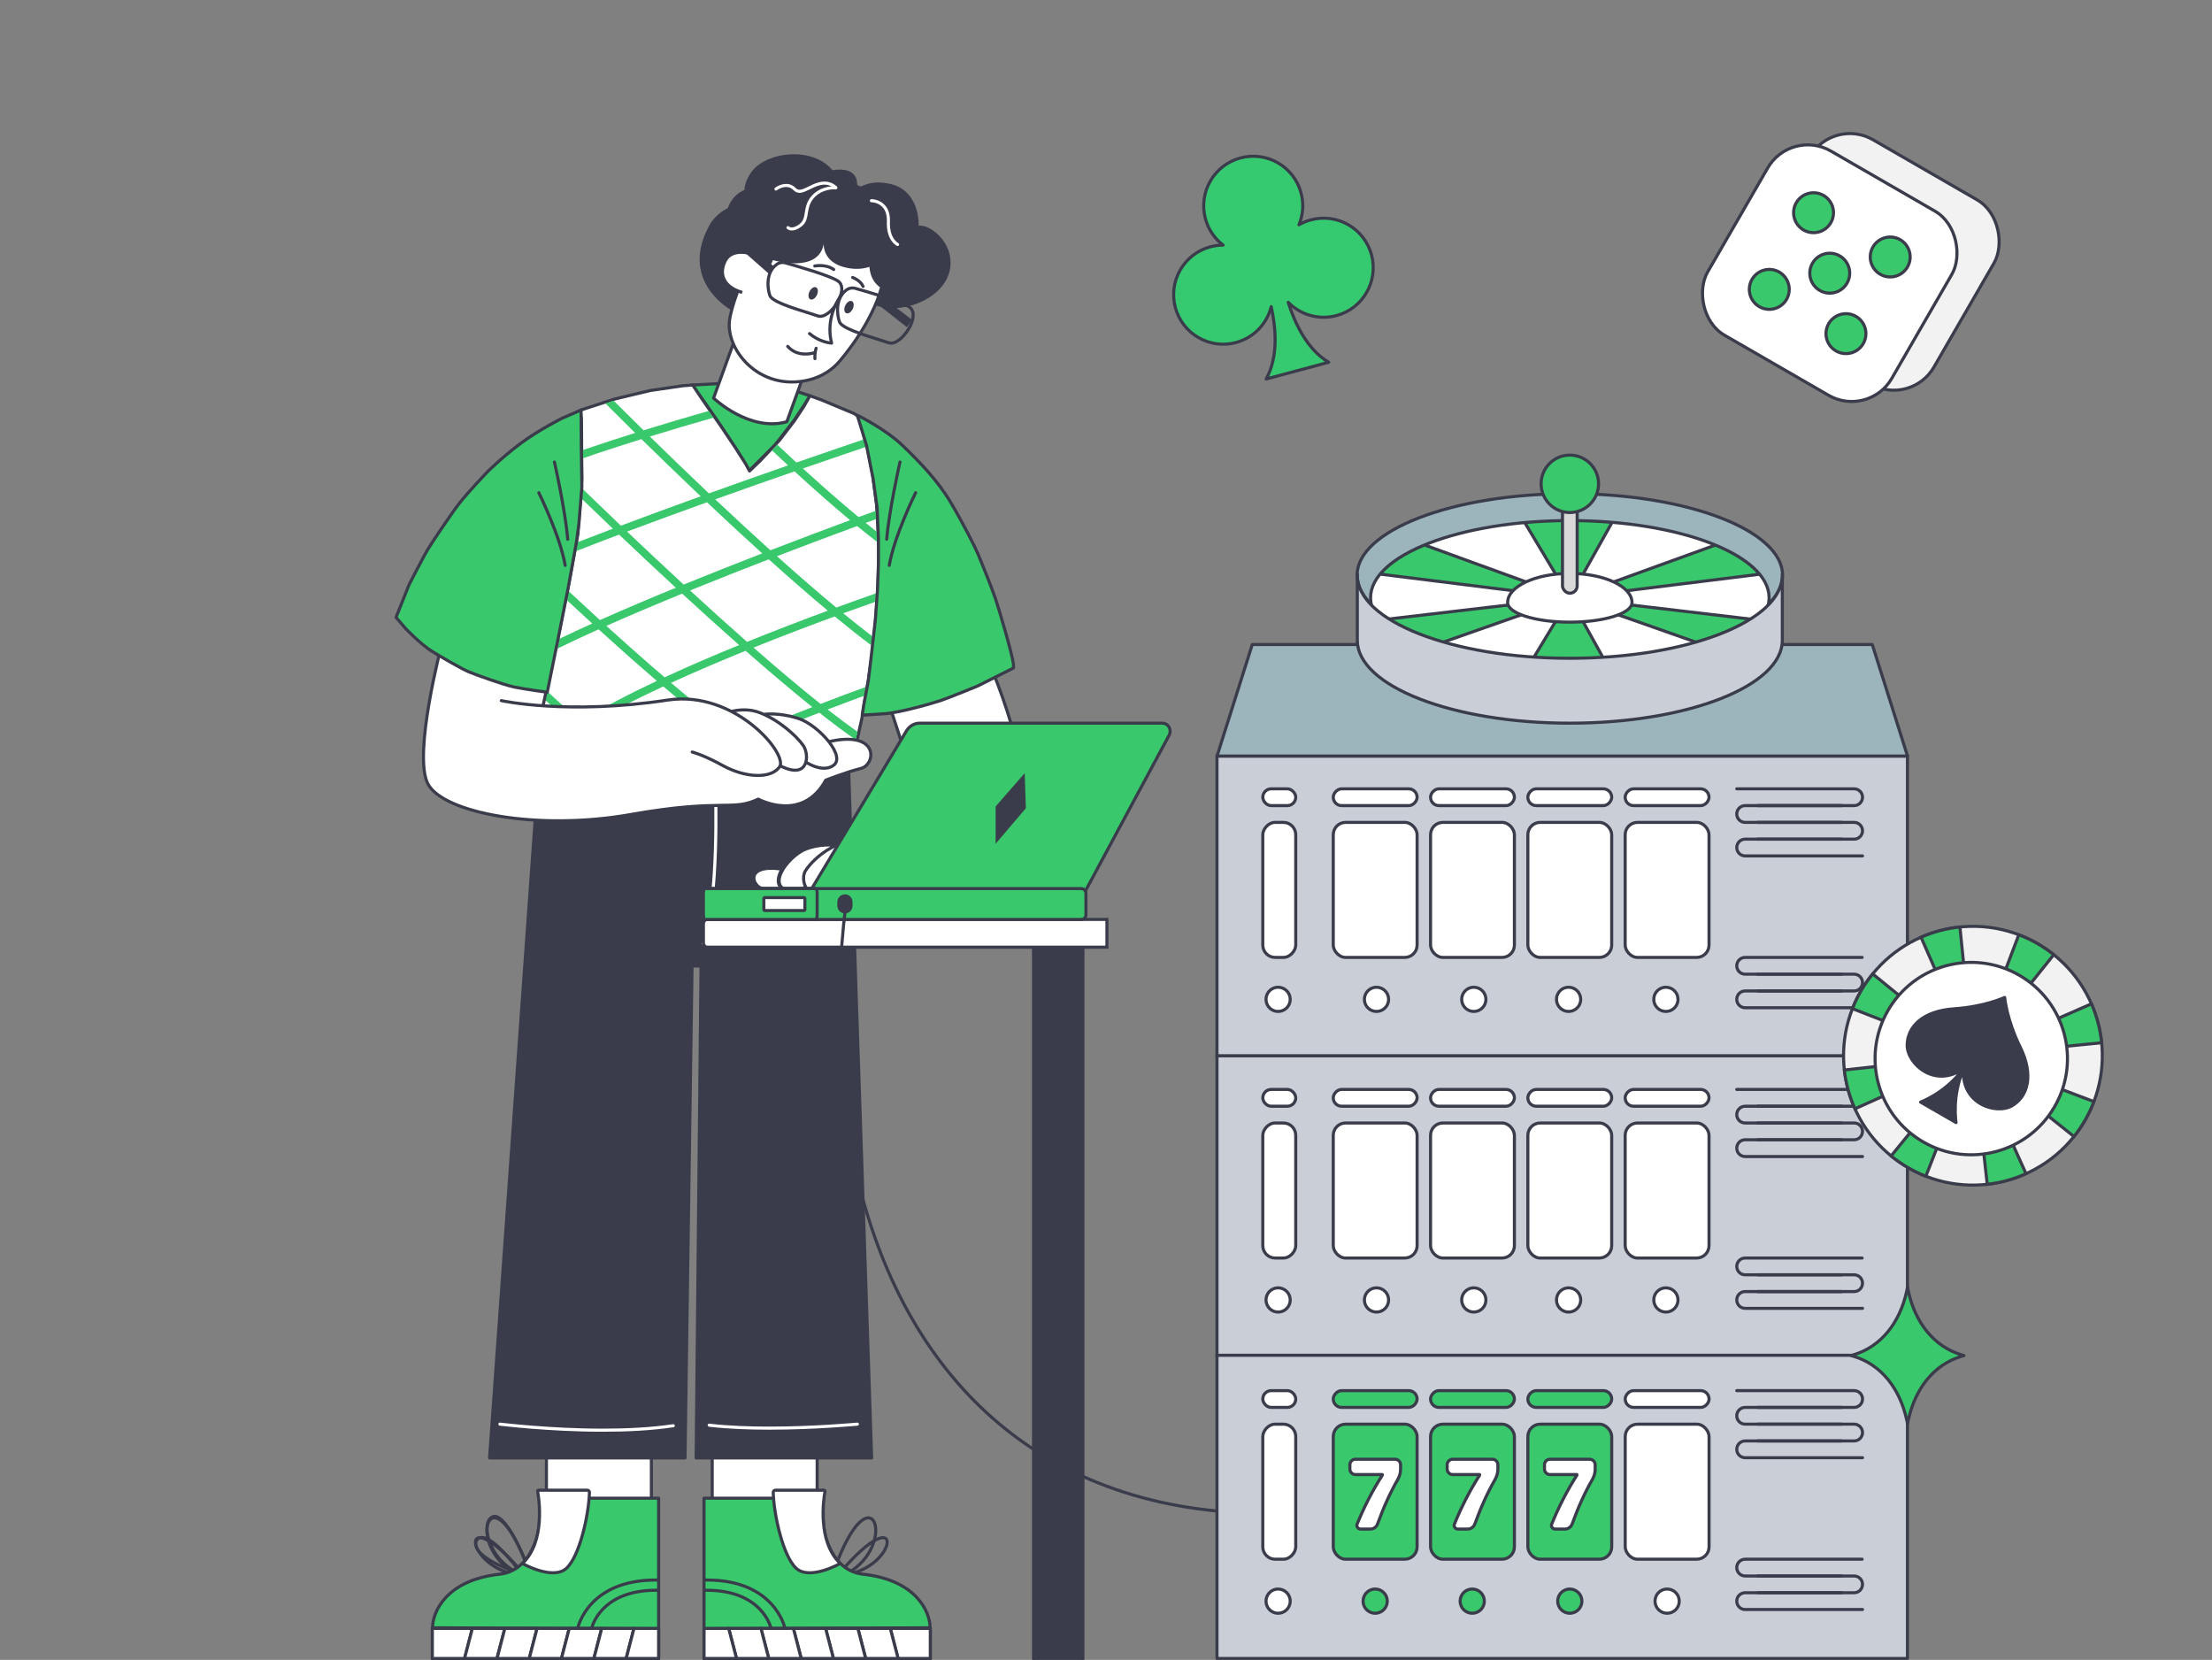 <?xml version="1.0" encoding="UTF-8"?> <svg xmlns="http://www.w3.org/2000/svg" width="717" height="538" viewBox="0 0 717 538" fill="none"><rect x="0" y="0" width="717" height="538" fill="#808080" stroke="none"/><g clip-path="url(#clip0_3448_1467)"><path d="M264.872 336.04H230.856V510.683H264.872V336.04Z" fill="white" stroke="#3A3C4B"></path><path d="M211.137 336.04H177.121V510.683H211.137V336.04Z" fill="white" stroke="#3A3C4B"></path><path d="M171.618 512.076C171.175 512.076 170.098 511.569 166.867 509.858C166.804 509.858 166.74 509.794 166.74 509.794C162.369 508.4 156.035 505.421 154.262 502.256C153.628 501.115 153.565 499.974 154.198 499.023C154.641 498.267 155.338 497.887 156.162 497.824C156.605 497.824 157.112 497.887 157.682 498.136C157.365 496.81 157.302 495.605 157.429 494.464C157.619 492.626 158.506 491.421 159.836 491.046C164.46 489.842 170.604 505.362 171.301 507.069C171.364 507.322 171.301 507.576 171.048 507.703C170.794 507.766 170.541 507.703 170.414 507.449C167.944 501.052 162.939 491.236 160.089 491.992C158.822 492.309 158.442 493.767 158.379 494.591C158.252 495.732 158.379 497.19 158.885 498.706C163.003 501.178 168.007 507.893 168.894 509.097C169.211 509.287 169.464 509.414 169.718 509.604C170.097 509.668 170.478 509.731 170.667 509.731C170.921 509.731 171.175 509.921 171.175 510.175C171.175 510.302 171.111 510.365 171.048 510.492C172.378 511.379 172.251 511.569 172.124 511.823C171.934 511.95 171.871 512.076 171.618 512.076ZM167.12 508.844C167.31 508.907 167.437 508.97 167.627 509.034C165.79 506.625 162.306 502.383 159.392 500.164C160.659 503.397 163.256 506.752 167.12 508.844ZM156.225 498.706H156.162C155.655 498.706 155.275 498.96 154.958 499.467C154.515 500.164 154.578 500.925 155.021 501.749C156.225 503.841 159.899 505.991 163.383 507.512C160.659 505.172 158.822 502.193 157.872 499.34C157.302 498.96 156.732 498.706 156.225 498.706Z" fill="#3A3C4B"></path><path d="M213.435 527.211H140.019V537.032H213.435V527.211Z" fill="white"></path><path d="M174.53 250.969L158.693 472.549H222.039L224.319 313.11H227.233L225.649 472.549H282.533L275.122 250.652L174.53 250.969Z" fill="#3A3C4B" stroke="#3A3C4B" stroke-linejoin="round"></path><path d="M271.36 273.669C273.849 272.695 276.454 272.86 278.338 273.224L279.678 273.483L278.489 274.151C273.764 276.803 270.294 280.588 268.668 283.87L268.667 283.872L268.22 283.648L268.667 283.872C267.777 285.648 267.668 286.938 268.015 287.67L268.224 288.111L267.789 288.331C265.221 289.625 262.958 289.817 261.537 288.351V288.35C261.384 288.195 261.247 288.028 261.125 287.852L261.109 287.83L261.096 287.805L260.704 287.082L260.691 287.059L260.681 287.035C260.35 286.24 260.226 285.346 260.268 284.51C260.31 283.678 260.519 282.864 260.891 282.24C262.579 279.389 266.833 275.463 271.358 273.67L271.36 273.669Z" fill="white" stroke="#3A3C4B"></path><path d="M269.188 273.856L271.08 273.902L269.412 274.797C265.702 276.785 262.458 279.995 261.037 282.306C260.701 282.857 260.497 283.638 260.473 284.498C260.449 285.354 260.606 286.251 260.953 287.018L261.143 287.44L260.739 287.663C258.731 288.767 256.127 289.473 253.9 288.021C253.457 287.733 253.104 287.371 252.868 286.92C252.632 286.468 252.53 285.956 252.545 285.385C252.574 284.176 253.12 282.848 253.918 281.585C254.164 281.195 254.18 281.172 254.269 281.052L254.27 281.051C254.298 281.013 254.333 280.965 254.391 280.884L254.741 280.414C256.546 278.075 259.183 275.926 261.405 275.117L261.408 275.116C264.681 273.951 267.596 273.817 269.188 273.856Z" fill="white" stroke="#3A3C4B"></path><path d="M296.377 293.094L293.075 266.199C292.808 266.18 292.543 266.164 292.279 266.153L295.577 293.015C296.001 293.058 296.437 293.105 296.884 293.155C296.771 293.142 296.669 293.129 296.577 293.118L296.482 293.107L296.377 293.094Z" fill="white"></path><path d="M296.368 293.093L296.474 293.107L296.568 293.118C296.66 293.129 296.762 293.141 296.875 293.154L293.607 266.246C293.426 266.228 293.246 266.213 293.066 266.199L296.368 293.093Z" fill="white"></path><path d="M294.38 266.328C294.141 266.305 293.92 266.282 293.722 266.262L293.604 266.251L296.872 293.159C297.101 293.186 297.374 293.217 297.686 293.252L294.38 266.328Z" fill="white"></path><path d="M300.243 265.18C304.895 265.262 307.828 264.872 311.734 264.042C311.942 263.998 312.168 264.134 312.238 264.346C312.309 264.557 312.198 264.765 311.99 264.81C307.918 265.675 304.649 266.072 300.994 266.254L300.926 266.259C300.88 266.262 300.813 266.266 300.726 266.27C298.63 266.393 296.646 266.48 294.387 266.324L297.693 293.247C297.795 293.258 297.897 293.27 297.999 293.28L298.13 293.295C307.147 294.261 316.859 293.981 324.938 290.863C329.557 289.081 332.541 286.352 332.632 282.281C332.798 274.816 337.046 261.917 333.535 252.465C330.854 245.243 328.782 237.782 326.442 230.42C324.608 224.787 322.569 219.322 320.092 213.53L320.198 213.449L285.753 220.699L300.243 265.18Z" fill="white" stroke="#3A3C4B"></path><path d="M280.386 273.512C280.386 273.512 280.273 273.547 279.419 273.99C274.352 276.62 270.615 280.589 268.915 284.047C268.066 285.75 267.846 287.252 268.374 287.853C270.792 290.706 276.978 290.556 282.202 287.502C286.694 284.867 289.322 284.065 289.905 283.887L289.908 283.886L289.95 283.873C289.973 283.866 289.991 283.86 290.004 283.856L290.01 283.854L290.018 283.851C290.021 283.85 290.024 283.849 290.026 283.848C290.222 283.797 290.435 283.897 290.511 284.098C290.586 284.298 290.51 284.499 290.314 284.548C290.314 284.548 287.625 285.249 282.68 288.103C280.046 289.655 276.833 290.606 273.958 290.606C271.602 290.606 269.436 289.924 268.025 288.515C266.513 289.285 265.264 289.604 264.252 289.604C262.891 289.604 261.966 289.054 261.343 288.503C261.176 288.332 261.024 288.144 260.888 287.944C259.633 288.639 258.206 289.154 256.775 289.154C255.766 289.154 254.726 288.904 253.788 288.254C252.744 287.552 252.218 286.551 252.266 285.299C252.291 284.183 252.745 282.941 253.47 281.71C247.119 280.751 244.605 282.353 244.378 284.298C244.216 285.85 245.49 287.602 247.153 288.002C250.585 288.839 254.878 290.375 256.227 290.858L256.23 290.859L256.231 290.859C256.494 290.953 256.644 291.007 256.652 291.007L256.81 291.056L256.872 291.157C263.964 301.671 273.925 296.113 274.348 295.863L274.487 295.763L274.651 295.863C277.956 297.315 280.131 297.365 284.021 297.415C284.222 297.42 284.426 297.424 284.636 297.429C284.875 297.434 285.121 297.439 285.374 297.444L285.383 297.444C287.894 297.495 291.098 297.559 295.571 298.016L292.273 271.153C287.887 270.966 283.851 271.887 280.386 273.512Z" fill="white" stroke="#3A3C4B"></path><path d="M162.04 461.592C162.229 461.592 178.002 463.552 195.359 463.552C203.087 463.552 211.131 463.176 218.226 462.099" stroke="white" stroke-linecap="round"></path><path d="M277.902 461.592C277.74 461.592 264.26 462.89 249.427 462.89C242.822 462.89 235.948 462.641 229.884 461.928" stroke="white" stroke-linecap="round"></path><path d="M171.383 509.066C159.243 475.091 150.205 500.633 167.169 510.053" stroke="#3A3C4B"></path><path d="M169.826 510.228C147.872 484.26 150.145 508.849 168.998 510.578" stroke="#3A3C4B"></path><path d="M213.494 527.909L140.14 527.597V537.666H213.494V485.594H174.853V491.807C174.853 495.035 174.283 498.267 172.953 501.178C171.243 505.172 167.948 509.604 161.867 510.238C144.701 512.14 140.204 522.399 140.204 527.597L213.494 527.909Z" fill="#39C86C" stroke="#3A3C4B" stroke-linejoin="round"></path><path d="M150.592 537.54H140.14V527.783H153.126L150.592 537.54Z" fill="white" stroke="#3A3C4B" stroke-linejoin="round"></path><path d="M161.091 537.54H150.576L153.109 527.783H163.624L161.091 537.54Z" fill="white" stroke="#3A3C4B" stroke-linejoin="round"></path><path d="M171.565 537.54H161.113L163.646 527.783H174.099L171.565 537.54Z" fill="white" stroke="#3A3C4B" stroke-linejoin="round"></path><path d="M181.999 537.54H171.547L174.081 527.783H184.533L181.999 537.54Z" fill="white" stroke="#3A3C4B" stroke-linejoin="round"></path><path d="M192.507 537.54H181.992L184.526 527.783H195.041L192.507 537.54Z" fill="white" stroke="#3A3C4B" stroke-linejoin="round"></path><path d="M202.962 537.54H192.51L195.043 527.783H205.496L202.962 537.54Z" fill="white" stroke="#3A3C4B" stroke-linejoin="round"></path><path d="M213.487 537.54H202.973L205.506 527.783H213.487V537.54Z" fill="white" stroke="#3A3C4B" stroke-linejoin="round"></path><path d="M191.821 527.655C191.821 527.528 194.608 515.431 212.662 515.431C212.915 515.431 213.169 515.431 213.421 515.431" stroke="#3A3C4B"></path><path d="M187.297 527.654C187.297 527.493 190.669 512.121 212.508 512.121C212.814 512.121 213.121 512.121 213.427 512.121" stroke="#3A3C4B"></path><path d="M169.331 506.751C169.331 506.751 179.15 512.325 183.584 508.336C187.891 504.411 190.868 490.919 191.058 483.697C191.058 483.317 190.742 483 190.361 483H174.589C174.399 483 174.209 483.19 174.272 483.38C174.715 485.721 176.869 499.657 169.331 506.751Z" fill="white" stroke="#3A3C4B" stroke-linejoin="round"></path><path d="M270.315 509.066C282.455 475.091 291.494 500.633 274.529 510.053" stroke="#3A3C4B"></path><path d="M271.863 510.228C293.817 484.26 291.544 508.849 272.691 510.578" stroke="#3A3C4B"></path><path d="M228.195 527.909L301.549 527.597V537.666H228.195V485.594H266.836V491.807C266.836 495.035 267.406 498.267 268.736 501.178C270.446 505.172 273.741 509.604 279.822 510.238C296.988 512.14 301.485 522.399 301.485 527.597L228.195 527.909Z" fill="#39C86C" stroke="#3A3C4B" stroke-linejoin="round"></path><path d="M291.097 537.54H301.549V527.783H288.563L291.097 537.54Z" fill="white" stroke="#3A3C4B" stroke-linejoin="round"></path><path d="M280.599 537.54H291.114L288.581 527.783H278.065L280.599 537.54Z" fill="white" stroke="#3A3C4B" stroke-linejoin="round"></path><path d="M270.144 537.54H280.596L278.063 527.783H267.61L270.144 537.54Z" fill="white" stroke="#3A3C4B" stroke-linejoin="round"></path><path d="M259.69 537.54H270.142L267.608 527.783H257.156L259.69 537.54Z" fill="white" stroke="#3A3C4B" stroke-linejoin="round"></path><path d="M249.182 537.54H259.698L257.164 527.783H246.648L249.182 537.54Z" fill="white" stroke="#3A3C4B" stroke-linejoin="round"></path><path d="M238.737 537.54H249.188L246.655 527.783H236.203L238.737 537.54Z" fill="white" stroke="#3A3C4B" stroke-linejoin="round"></path><path d="M228.212 537.54H238.727L236.193 527.783H228.212V537.54Z" fill="white" stroke="#3A3C4B" stroke-linejoin="round"></path><path d="M249.868 527.655C249.868 527.528 247.081 515.431 229.028 515.431C228.775 515.431 228.521 515.431 228.268 515.431" stroke="#3A3C4B"></path><path d="M254.392 527.654C254.392 527.493 251.02 512.121 229.182 512.121C228.876 512.121 228.568 512.121 228.263 512.121" stroke="#3A3C4B"></path><path d="M272.358 506.751C272.358 506.751 262.54 512.325 258.106 508.336C253.798 504.411 250.821 490.919 250.631 483.697C250.631 483.317 250.948 483 251.328 483H267.101C267.291 483 267.481 483.19 267.417 483.38C266.974 485.721 264.821 499.657 272.358 506.751Z" fill="white" stroke="#3A3C4B" stroke-linejoin="round"></path><path d="M307.862 82.662C306.595 76.581 300.451 72.527 297.79 73.224C297.79 73.224 298.424 61.442 287.972 59.478C279.357 57.831 278.154 63.026 277.773 58.971C277.267 53.65 269.855 55.171 269.855 55.171C263.078 47.062 247.432 49.279 243.124 56.374C241.793 58.528 241.35 60.239 241.287 61.569C239.766 62.202 237.232 63.722 235.902 67.459C233.179 68.79 230.962 70.943 229.631 73.604C220.193 91.594 237.17 100.589 237.17 100.589C237.17 100.589 270.109 72.971 271.439 75.251C272.769 77.531 271.883 85.196 278.914 95.268C285.945 105.466 310.966 97.675 307.862 82.662Z" fill="#3A3C4B"></path><path d="M224.383 124.797L232.921 124.341L243.155 124.787L258.545 126.97L262.579 128.288L261.208 130.489L257.344 136.316L251.326 144.107L242.775 152.659L240.938 149.239L237.074 143.221L232.322 136.063L228.078 129.982L224.721 125.357L224.383 124.797Z" fill="#39C86C" stroke="#3A3C4B" stroke-linejoin="round"></path><path d="M174.354 235.006L180.689 207.578L184.87 186.611L187.34 172.929L188.607 155.319L188.48 136.062L188.101 132.958L199.186 129.348L210.841 126.56L221.293 125.04L224.524 124.786L227.881 129.791L233.836 138.342L238.46 145.247L241.753 150.441L242.957 152.658L246.568 149.174L252.649 142.713L257.463 136.442L260.567 131.754L262.531 128.27L266.205 129.601L276.846 134.034L278.114 134.858L279.127 137.962L281.344 146.007L282.865 153.735L284.131 163.554C284.131 163.554 285.019 176.666 284.828 180.784C284.702 184.901 284.574 190.665 284.574 190.665C284.574 190.665 283.244 210.429 282.547 213.152L281.344 221.197L279.38 232.789L276.91 243.874L176.192 243.558L174.354 235.006Z" fill="white" stroke="#3A3C4B" stroke-linejoin="round"></path><path fill-rule="evenodd" clip-rule="evenodd" d="M198.904 129.865C201.35 132.309 204.655 135.595 208.598 139.468C215.64 137.286 222.793 135.172 229.702 133.19L229.704 133.194L231.233 135.378C224.504 137.303 217.53 139.358 210.643 141.479C216.143 146.863 222.697 153.203 229.787 159.911C239.066 156.582 247.854 153.488 255.443 150.847C253.676 149.213 251.926 147.575 250.199 145.946L251.926 144.111C253.97 146.039 256.047 147.978 258.146 149.91C269.001 146.145 277.005 143.435 279.814 142.485L279.828 142.546L280.825 144.806C278.373 145.635 270.757 148.208 260.256 151.841C266.235 157.299 272.344 162.673 278.299 167.596C280.675 166.724 282.559 166.038 283.851 165.571L283.858 165.644C283.859 165.661 283.914 166.706 283.992 168.256C283.072 168.59 281.934 169 280.605 169.486C281.808 170.463 283.005 171.417 284.189 172.35C284.239 173.453 284.29 174.59 284.331 175.675C282.202 174.024 280.035 172.293 277.846 170.499C271.55 172.813 262.373 176.225 251.842 180.268C258.338 186.095 264.853 191.769 271.072 196.927C276.025 195.114 280.404 193.553 283.952 192.307C283.929 192.583 283.839 193.613 283.716 195.059C280.731 196.11 277.221 197.362 273.321 198.782C276.555 201.429 279.698 203.919 282.7 206.204C282.587 207.316 282.483 208.311 282.387 209.096L282.38 209.137C278.638 206.324 274.669 203.175 270.565 199.792C262.784 202.651 253.696 206.095 244.251 209.892C251.811 216.518 259.208 222.774 265.975 228.152C271.196 226.144 276.15 224.291 280.651 222.64L280.649 222.658L280.094 225.525C276.402 226.884 272.429 228.371 268.273 229.962C271.703 232.642 274.95 235.071 277.948 237.177L277.947 237.185L277.427 239.83C273.817 237.329 269.829 234.344 265.584 230.996C258 233.925 249.895 237.171 241.835 240.593C242.125 240.801 242.416 241.004 242.703 241.208L233.352 241.534C234.504 241.026 235.661 240.521 236.82 240.018C230.014 234.961 222.567 228.917 215.004 222.48C205.781 226.78 197.184 231.197 190.177 235.493C193.087 237.998 195.986 240.426 198.838 242.74L195.042 242.873C192.699 240.938 190.331 238.937 187.958 236.886C187.73 237.032 187.503 237.177 187.279 237.322C187.088 237.512 186.836 237.576 186.645 237.576C186.203 237.576 185.823 237.386 185.57 237.007C185.189 236.437 185.379 235.612 185.949 235.233C185.969 235.22 185.988 235.206 186.008 235.193C182.931 232.504 179.853 229.745 176.808 226.966L177.453 224.167C181.008 227.425 184.615 230.66 188.213 233.793C195.159 229.47 203.714 225.025 212.922 220.696C206.569 215.244 200.167 209.557 194.028 203.978C189.286 206.111 184.785 208.211 180.656 210.238L181.253 207.646L181.372 207.028C184.707 205.421 188.258 203.771 191.963 202.099C189.162 199.541 186.427 197.011 183.782 194.551L184.343 191.642C187.589 194.667 190.984 197.8 194.47 200.978C202.258 197.506 210.64 193.956 219.056 190.505C212.584 184.526 206.355 178.669 200.678 173.273C195.947 175.061 191.28 176.854 186.765 178.625L187.292 175.717C191.003 174.271 194.808 172.812 198.659 171.355C195.057 167.922 191.706 164.699 188.686 161.781L188.876 158.488C192.51 162.008 196.688 166.034 201.249 170.378C209.87 167.134 218.67 163.914 227.126 160.869C219.961 154.075 213.379 147.687 207.917 142.327C201.395 144.359 194.992 146.444 188.992 148.525L188.962 145.863C194.359 144.001 200.063 142.141 205.873 140.319C201.859 136.366 198.562 133.08 196.237 130.751L198.904 129.865ZM241.684 210.933C233.63 214.205 225.378 217.711 217.512 221.318C225.164 227.813 232.666 233.874 239.467 238.876C247.528 235.428 255.661 232.153 263.306 229.185C256.534 223.761 249.178 217.515 241.684 210.933ZM221.128 192.413C212.731 195.847 204.347 199.385 196.535 202.857C202.689 208.439 209.089 214.112 215.421 219.532C223.265 215.906 231.509 212.375 239.583 209.078C233.414 203.628 227.18 197.984 221.128 192.413ZM249.194 181.287C241.159 184.385 232.438 187.814 223.668 191.376C229.741 196.96 235.984 202.604 242.145 208.037C251.486 204.262 260.512 200.821 268.327 197.935C262.114 192.75 255.635 187.083 249.194 181.287ZM229.168 162.798C220.729 165.831 211.919 169.049 203.268 172.299C208.951 177.697 215.161 183.53 221.594 189.468C230.316 185.915 239.014 182.485 247.064 179.37C240.945 173.83 234.893 168.204 229.168 162.798ZM257.542 152.779C249.998 155.397 241.18 158.491 231.829 161.84C237.565 167.245 243.613 172.847 249.708 178.349C260 174.386 269.077 170.997 275.56 168.606C269.59 163.63 263.492 158.235 257.542 152.779Z" fill="#39C86C"></path><path d="M171.237 250.967L171.301 250.587C171.301 250.524 173.264 241.022 175.862 228.797C175.925 228.606 176.052 228.544 176.242 228.544C176.432 228.606 176.495 228.734 176.495 228.923C174.215 239.756 172.378 248.433 171.997 250.334L274.996 249.954C275.25 249.067 276.137 245.583 277.277 240.388C277.34 240.198 277.467 240.136 277.657 240.136C277.846 240.198 277.91 240.326 277.91 240.515C276.58 246.597 275.566 250.334 275.566 250.334L275.503 250.587L171.237 250.967Z" fill="#3A3C4B"></path><path d="M278.091 134.667C278.091 134.667 287.086 139.101 292.661 144.485C298.235 149.869 304.126 155.951 308.244 162.982C312.361 169.95 316.035 177.234 317.049 179.642C318.062 182.048 321.483 190.473 322.686 194.085C323.89 197.695 328.071 211.758 328.513 215.305V216.508L316.922 222.336C316.922 222.336 307.673 226.137 305.013 227.024C302.352 227.91 291.964 230.951 286.77 231.331C281.576 231.712 279.485 231.774 279.485 231.774L279.991 228.417L281.449 220.689L282.209 214.418L283.729 200.926L284.426 191.297L284.743 182.429V174.638L284.299 164.502L283.032 155.317L280.879 144.421L278.281 135.87L277.964 134.984L278.091 134.667Z" fill="#39C86C" stroke="#3A3C4B" stroke-linejoin="round"></path><path d="M228.008 305.828C233.139 290.625 231.935 256.798 231.935 256.419" stroke="white" stroke-linecap="round"></path><path d="M267.894 240.577C285.174 236.254 284.047 247.799 279.043 249.065C274.038 250.332 267.641 252.866 267.641 252.866C260.039 266.802 245.787 259.01 245.787 259.01C237.235 263.064 234.447 258.694 204.359 264.014C174.27 269.336 143.548 263.507 138.67 254.006C133.793 244.441 143.168 208.905 143.168 208.905L178.704 216.379L175.98 228.921L267.894 240.577Z" fill="white" stroke="#3A3C4B" stroke-linejoin="round"></path><path d="M128.366 200.105L131.534 203.779C131.534 203.779 136.538 208.974 139.959 211.064C143.379 213.154 149.587 216.765 151.867 217.715C154.084 218.665 163.269 221.959 166.563 222.656C169.858 223.353 177.395 224.367 177.395 224.367L181.323 204.919L184.173 190.54L186.897 175.401L187.657 169.636L188.607 157.854L188.417 144.805L188.354 132.896L182.336 135.494C182.336 135.494 174.672 139.294 168.654 143.791C162.636 148.289 157.948 152.977 157.948 152.977C157.948 152.977 151.361 159.881 148.7 163.365C146.039 166.849 139.579 176.478 138.438 178.442C137.298 180.405 132.61 189.463 132.61 189.463L128.366 200.105Z" fill="#39C86C" stroke="#3A3C4B" stroke-linejoin="round"></path><path d="M248.609 231.436C249.169 231.405 249.986 231.385 251.001 231.432C252.904 231.519 255.501 231.84 258.41 232.752L258.996 232.943C262.076 233.98 266.024 237.057 268.605 240.317C269.895 241.945 270.803 243.571 271.111 244.959C271.264 245.649 271.264 246.256 271.111 246.771C270.961 247.277 270.655 247.722 270.142 248.087C267.976 249.626 265.095 249.044 262.444 247.715C261.139 247.06 259.934 246.246 258.975 245.485C258.007 244.718 257.317 244.028 257.021 243.634C256.335 242.719 253.917 240.111 251.704 237.764C250.591 236.583 249.519 235.457 248.726 234.627C248.329 234.212 248.001 233.871 247.773 233.633C247.71 233.567 247.654 233.509 247.606 233.459L248.091 231.474C248.226 231.462 248.399 231.447 248.609 231.436Z" fill="white" stroke="#3A3C4B" stroke-linejoin="round"></path><path d="M238.09 230.375C240.324 229.966 243.28 229.848 246.239 230.976C252.284 233.282 257.972 238.286 260.327 241.57C260.868 242.325 261.261 243.429 261.385 244.6C261.51 245.771 261.36 246.95 260.883 247.864C260.418 248.757 259.633 249.416 258.408 249.592C257.165 249.771 255.417 249.459 253.042 248.274L235.098 231.189C235.191 231.155 235.292 231.117 235.402 231.079C236.049 230.855 236.976 230.58 238.09 230.375Z" fill="white" stroke="#3A3C4B" stroke-linejoin="round"></path><path d="M216.455 226.897C184.022 231.839 162.485 227.087 162.485 227.087L224.373 243.747C224.373 243.747 227.857 244.571 234.635 248.308C241.476 251.982 249.775 252.615 252.687 248.561C255.602 244.508 238.245 223.604 216.455 226.897Z" fill="white"></path><path d="M162.485 227.087C162.485 227.087 184.022 231.839 216.455 226.897C238.245 223.604 255.602 244.508 252.687 248.561C249.775 252.615 241.476 251.982 234.635 248.308C227.857 244.571 224.373 243.747 224.373 243.747" stroke="#3A3C4B" stroke-linecap="round"></path><path d="M238.704 108.571L231.292 129.031C231.292 129.031 242.948 140.117 255.047 136.696L262.521 116.045L238.704 108.571Z" fill="white" stroke="#3A3C4B" stroke-linejoin="round"></path><path d="M243.699 82.914C243.699 82.914 237.743 96.28 236.54 103.311C234.83 113.003 245.979 127.066 262.195 123.138C266.312 122.125 269.796 119.908 272.267 116.931C276.638 111.736 284.745 100.714 286.71 88.995C289.434 72.779 278.918 67.331 267.706 64.988C256.43 62.771 248.449 73.349 243.699 82.914Z" fill="white" stroke="#3A3C4B"></path><path d="M245.721 82.978C245.721 82.978 237.486 79.303 234.953 84.815C232.419 90.326 236.41 93.683 240.591 94.76L245.721 82.978Z" fill="white"></path><path d="M245.721 82.978C245.721 82.978 237.486 79.303 234.953 84.815C232.419 90.326 236.41 93.683 240.591 94.76" stroke="#3A3C4B" stroke-linejoin="round"></path><path d="M250.543 84.31C250.543 84.31 265.238 88.807 267.013 79.052C267.013 79.052 266.442 85.26 274.677 86.844C287.599 89.377 294.251 75.378 287.853 66.573C281.392 57.832 258.271 55.298 258.271 55.298C258.271 55.298 248.832 58.845 242.624 66.32C241.294 67.904 240.09 69.677 239.203 71.641C234.073 82.79 241.801 80.763 241.801 80.763C241.801 80.763 245.348 81.903 245.982 83.93C246.615 85.957 249.022 87.794 249.022 87.794L250.543 84.31Z" fill="#3A3C4B"></path><path d="M282.459 80.697C282.459 80.697 278.785 91.846 288.35 94.57C297.915 97.294 302.983 88.235 302.983 88.235C302.983 88.235 304.377 73.983 295.001 72.146C285.626 70.309 282.459 80.697 282.459 80.697Z" fill="#3A3C4B"></path><path d="M262.396 108.124C265.247 110.531 268.287 111.102 269.554 111.228C267.337 102.487 272.531 95.836 272.785 95.582" stroke="#3A3C4B" stroke-linecap="round" stroke-linejoin="round"></path><path d="M293.939 106.036L285.007 99.005L286.084 96.344L295.523 103.565C295.523 103.502 294.572 105.466 293.939 106.036Z" fill="#3A3C4B"></path><path d="M265.838 102.529C265.591 102.529 265.344 102.467 265.097 102.405C264.54 102.219 263.737 101.972 262.81 101.663C256.196 99.623 250.138 97.645 249.521 95.73C248.717 93.38 248.223 88.25 251.745 85.716C252.549 85.098 253.662 84.912 254.651 85.222C258.791 86.396 268.805 89.239 271.649 91.093C273.132 92.082 273.256 94.308 271.958 97.027C270.597 99.871 268.001 102.529 265.838 102.529Z" stroke="#3A3C4B"></path><path d="M288.807 111.229C288.554 111.229 288.3 111.166 288.047 111.103C287.477 110.912 286.653 110.659 285.703 110.342C278.925 108.252 272.717 106.225 272.084 104.262C271.261 101.854 270.754 96.597 274.364 93.999C275.188 93.366 276.328 93.176 277.341 93.493C281.586 94.697 291.848 97.61 294.762 99.511C296.282 100.524 296.409 102.805 295.079 105.592C293.621 108.506 291.024 111.229 288.807 111.229Z" stroke="#3A3C4B"></path><path d="M249.523 88.995L241.732 82.154L242.429 79.683L251.107 86.525C251.107 86.461 249.587 87.982 249.523 88.995Z" fill="#3A3C4B"></path><path d="M264.783 95.656C265.301 94.585 265.185 93.458 264.524 93.138C263.863 92.817 262.907 93.426 262.388 94.496C261.87 95.567 261.986 96.694 262.647 97.015C263.308 97.335 264.265 96.727 264.783 95.656Z" fill="#3A3C4B"></path><path d="M276.395 100.141C276.913 99.07 276.797 97.943 276.136 97.623C275.475 97.303 274.519 97.911 274 98.982C273.482 100.052 273.598 101.179 274.259 101.5C274.92 101.82 275.877 101.212 276.395 100.141Z" fill="#3A3C4B"></path><path d="M264.095 86.209C264.222 86.209 267.706 85.512 270.24 87.349" stroke="#3A3C4B" stroke-linecap="round"></path><path d="M279.752 92.825C278.909 90.835 276.379 89.942 276.379 89.942" stroke="#3A3C4B" stroke-linecap="round"></path><path d="M255.333 112.269C256.283 113.346 258.944 115.753 264.138 114.296" stroke="#3A3C4B" stroke-linecap="round"></path><path d="M264.157 116.234C264.031 114.208 264.537 112.941 264.537 112.877" stroke="#3A3C4B" stroke-linecap="round"></path><path d="M274.181 298H239.819C239.378 298 239 297.608 239 297.15V288.85C239 288.392 239.378 288 239.819 288H274.181C274.622 288 275 288.392 275 288.85V297.15C275 297.608 274.685 298 274.181 298Z" fill="#39C86C" stroke="#3A3C4B"></path><path d="M183.197 183.253C181.613 173.815 174.708 159.816 174.645 159.69" stroke="#3A3C4B" stroke-linecap="round"></path><path d="M288.243 183.253C289.827 173.815 296.731 159.816 296.794 159.69" stroke="#3A3C4B" stroke-linecap="round"></path><path d="M184.017 174.765C183.257 165.453 179.773 149.934 179.71 149.744" stroke="#3A3C4B" stroke-linecap="round"></path><path d="M287.422 174.765C288.182 165.453 291.666 149.934 291.729 149.744" stroke="#3A3C4B" stroke-linecap="round"></path><path d="M282.459 65.05C282.523 65.05 284.803 65.05 286.387 66.761C287.527 67.964 288.034 69.611 287.97 71.765C287.717 77.592 290.821 79.176 290.948 79.24" stroke="white" stroke-linecap="round"></path><path d="M251.51 61.264C252.714 60.377 255.501 59.173 257.528 61.264C258.795 62.53 259.998 62.024 262.215 60.947C263.103 60.503 264.116 59.997 265.192 59.68C268.866 58.54 270.767 60.694 270.893 60.82" stroke="white" stroke-linecap="round"></path><path d="M255.416 73.794C255.479 73.858 256.81 75.061 259.47 73.034C260.864 71.957 261.117 70.564 261.371 68.98C261.623 67.46 261.877 65.686 263.334 63.976C266.311 60.492 270.71 60.856 270.9 60.856" stroke="white" stroke-linecap="round"></path><path d="M358.799 307H229.286C228.566 307 228 306.353 228 305.53V299.47C228 298.647 228.566 298 229.286 298H358.799V307Z" fill="white" stroke="#3A3C4B"></path><path d="M351.658 289.097L378.959 238.305C379.91 236.515 378.705 234.393 376.74 234.393H298.068C296.358 234.393 294.837 235.321 293.888 236.779L262.469 289.097H351.658Z" fill="#39C86C" stroke="#3A3C4B"></path><path d="M350.538 298H229.521C228.696 298 228 297.276 228 296.421V289.579C228 288.724 228.696 288 229.521 288H350.474C351.299 288 351.996 288.724 351.996 289.579V296.421C352.06 297.276 351.363 298 350.538 298Z" fill="#39C86C" stroke="#3A3C4B"></path><path d="M264.438 298H228.452C228.207 298 228 297.276 228 296.421V289.579C228 288.724 228.207 288 228.452 288H264.419C264.664 288 264.871 288.724 264.871 289.579V296.421C264.89 297.276 264.683 298 264.438 298Z" fill="#39C86C" stroke="#3A3C4B"></path><path d="M260.581 295.114H247.911C247.721 295.114 247.595 294.988 247.595 294.798V291.25C247.595 291.06 247.721 290.933 247.911 290.933H260.581C260.771 290.933 260.897 291.06 260.897 291.25V294.798C260.96 294.924 260.771 295.114 260.581 295.114Z" fill="white" stroke="#3A3C4B"></path><path d="M273.879 295.56C272.802 295.56 271.915 294.674 271.915 293.597V292.33C271.915 291.253 272.802 290.366 273.879 290.366C274.956 290.366 275.842 291.253 275.842 292.33V293.597C275.842 294.674 274.956 295.56 273.879 295.56Z" fill="#3A3C4B" stroke="#3A3C4B"></path><path d="M331.691 251.876L323.218 261.579V272.122L332.023 261.779L331.691 251.876Z" fill="#3A3C4B" stroke="#3A3C4B"></path><path d="M351.026 542.572V307.452H335V542.572H351.026Z" fill="#3A3C4B" stroke="#3A3C4B"></path><path d="M274.194 293C256.369 438.492 346.555 567.942 581.41 435.136" stroke="#3A3C4B" stroke-miterlimit="10" stroke-linecap="round" stroke-linejoin="round"></path><path d="M394.473 342.179H618.286V439.304H394.473V342.179Z" fill="#CACFD7" stroke="#3A3C4B"></path><path d="M539.994 417.414C539.218 417.412 538.458 417.64 537.811 418.072C537.166 418.501 536.66 419.113 536.363 419.83C536.065 420.547 535.985 421.336 536.137 422.098C536.287 422.858 536.658 423.558 537.207 424.109C537.755 424.657 538.454 425.033 539.216 425.185C539.978 425.337 540.766 425.259 541.483 424.963C542.2 424.665 542.814 424.162 543.245 423.517C543.677 422.872 543.907 422.114 543.907 421.338C543.907 420.298 543.494 419.302 542.761 418.567C542.027 417.831 541.031 417.416 539.994 417.414Z" fill="white" stroke="#3A3C4B"></path><path d="M477.729 417.414C476.953 417.412 476.193 417.64 475.546 418.072C474.901 418.501 474.396 419.113 474.098 419.83C473.8 420.547 473.72 421.336 473.872 422.098C474.022 422.858 474.394 423.558 474.942 424.109C475.491 424.657 476.189 425.033 476.951 425.185C477.713 425.337 478.502 425.259 479.218 424.963C479.935 424.665 480.549 424.162 480.981 423.517C481.412 422.872 481.642 422.114 481.642 421.338C481.642 420.298 481.229 419.302 480.496 418.567C479.763 417.831 478.767 417.416 477.729 417.414Z" fill="white" stroke="#3A3C4B"></path><path d="M508.457 417.414C507.681 417.412 506.921 417.64 506.274 418.072C505.629 418.501 505.124 419.113 504.826 419.83C504.528 420.547 504.448 421.336 504.6 422.098C504.75 422.858 505.122 423.558 505.67 424.109C506.219 424.657 506.917 425.033 507.679 425.185C508.441 425.337 509.23 425.259 509.946 424.963C510.663 424.665 511.277 424.162 511.709 423.517C512.14 422.872 512.37 422.114 512.37 421.338C512.37 420.298 511.957 419.302 511.224 418.567C510.491 417.831 509.495 417.416 508.457 417.414Z" fill="white" stroke="#3A3C4B"></path><path d="M446.191 417.414C445.415 417.412 444.655 417.64 444.008 418.072C443.363 418.501 442.858 419.113 442.56 419.83C442.262 420.547 442.182 421.336 442.334 422.098C442.484 422.858 442.856 423.558 443.404 424.109C443.952 424.657 444.651 425.033 445.413 425.185C446.175 425.337 446.963 425.259 447.68 424.963C448.397 424.665 449.011 424.162 449.443 423.517C449.874 422.872 450.104 422.114 450.104 421.338C450.104 420.298 449.691 419.302 448.958 418.567C448.225 417.831 447.228 417.416 446.191 417.414Z" fill="white" stroke="#3A3C4B"></path><path d="M414.301 417.414C413.525 417.412 412.765 417.64 412.118 418.072C411.473 418.501 410.968 419.113 410.67 419.83C410.372 420.547 410.292 421.336 410.444 422.098C410.594 422.858 410.966 423.558 411.514 424.109C412.062 424.657 412.761 425.033 413.523 425.185C414.285 425.337 415.073 425.259 415.79 424.963C416.507 424.665 417.121 424.162 417.552 423.517C417.984 422.872 418.214 422.114 418.214 421.338C418.214 420.298 417.801 419.302 417.068 418.567C416.334 417.831 415.338 417.416 414.301 417.414Z" fill="white" stroke="#3A3C4B"></path><rect x="526.784" y="363.983" width="27.18" height="43.766" rx="4" fill="white" stroke="#3A3C4B"></rect><rect x="495.237" y="363.983" width="27.18" height="43.766" rx="4" fill="white" stroke="#3A3C4B"></rect><rect x="463.7" y="363.983" width="27.18" height="43.766" rx="4" fill="white" stroke="#3A3C4B"></rect><rect x="432.162" y="363.983" width="27.18" height="43.766" rx="4" fill="white" stroke="#3A3C4B"></rect><rect width="10.676" height="43.766" rx="4" transform="matrix(-1 0 0 1 419.999 363.983)" fill="white" stroke="#3A3C4B"></rect><rect width="27.18" height="5.436" rx="2.718" transform="matrix(1 0 0 -1 526.784 358.547)" fill="white" stroke="#3A3C4B"></rect><rect width="27.18" height="5.436" rx="2.718" transform="matrix(1 0 0 -1 495.237 358.547)" fill="white" stroke="#3A3C4B"></rect><rect width="27.18" height="5.436" rx="2.718" transform="matrix(1 0 0 -1 463.7 358.547)" fill="white" stroke="#3A3C4B"></rect><rect width="27.18" height="5.436" rx="2.718" transform="matrix(1 0 0 -1 432.162 358.547)" fill="white" stroke="#3A3C4B"></rect><rect x="419.999" y="358.547" width="10.676" height="5.436" rx="2.718" transform="rotate(180 419.999 358.547)" fill="white" stroke="#3A3C4B"></rect><path d="M569.747 358.548H601.004C602.505 358.548 603.722 357.331 603.722 355.83C603.722 354.328 602.505 353.112 601.004 353.112H562.952" stroke="#3A3C4B" stroke-linecap="round"></path><path d="M596.927 363.984H565.67C564.169 363.984 562.952 362.767 562.952 361.266C562.952 359.765 564.169 358.548 565.67 358.548H596.927" stroke="#3A3C4B" stroke-linecap="round"></path><path d="M569.743 369.421H601.001C602.502 369.421 603.719 368.204 603.719 366.702C603.719 365.201 602.502 363.984 601.001 363.984H569.743" stroke="#3A3C4B" stroke-linecap="round"></path><path d="M603.722 374.855H565.67C564.169 374.855 562.952 373.638 562.952 372.137C562.952 370.635 564.169 369.419 565.67 369.419H596.927" stroke="#3A3C4B" stroke-linecap="round"></path><path d="M596.927 413.186H565.67C564.169 413.186 562.952 411.969 562.952 410.468C562.952 408.967 564.169 407.75 565.67 407.75H603.593" stroke="#3A3C4B" stroke-linecap="round"></path><path d="M569.743 418.623H601.001C602.502 418.623 603.719 417.406 603.719 415.905C603.719 414.403 602.502 413.186 601.001 413.186H569.743" stroke="#3A3C4B" stroke-linecap="round"></path><path d="M603.722 424.056H565.67C564.169 424.056 562.952 422.839 562.952 421.338C562.952 419.837 564.169 418.62 565.67 418.62H596.927" stroke="#3A3C4B" stroke-linecap="round"></path><path d="M394.473 245.054H618.286V342.179H394.473V245.054Z" fill="#CACFD7" stroke="#3A3C4B"></path><path d="M539.994 319.981C539.218 319.979 538.458 320.207 537.811 320.638C537.166 321.068 536.66 321.68 536.363 322.397C536.065 323.113 535.985 323.902 536.137 324.664C536.287 325.424 536.658 326.125 537.207 326.675C537.755 327.224 538.454 327.599 539.216 327.751C539.978 327.903 540.766 327.825 541.483 327.53C542.2 327.232 542.814 326.729 543.245 326.084C543.677 325.439 543.907 324.681 543.907 323.904C543.907 322.865 543.494 321.869 542.761 321.133C542.027 320.398 541.031 319.983 539.994 319.981Z" fill="white" stroke="#3A3C4B"></path><path d="M477.729 319.981C476.953 319.979 476.193 320.207 475.546 320.638C474.901 321.068 474.396 321.68 474.098 322.397C473.8 323.113 473.72 323.902 473.872 324.664C474.022 325.424 474.394 326.125 474.942 326.675C475.491 327.224 476.189 327.599 476.951 327.751C477.713 327.903 478.502 327.825 479.218 327.53C479.935 327.232 480.549 326.729 480.981 326.084C481.412 325.439 481.642 324.681 481.642 323.904C481.642 322.865 481.229 321.869 480.496 321.133C479.763 320.398 478.767 319.983 477.729 319.981Z" fill="white" stroke="#3A3C4B"></path><path d="M508.457 319.981C507.681 319.979 506.921 320.207 506.274 320.638C505.629 321.068 505.124 321.68 504.826 322.397C504.528 323.113 504.448 323.902 504.6 324.664C504.75 325.424 505.122 326.125 505.67 326.675C506.219 327.224 506.917 327.599 507.679 327.751C508.441 327.903 509.23 327.825 509.946 327.53C510.663 327.232 511.277 326.729 511.709 326.084C512.14 325.439 512.37 324.681 512.37 323.904C512.37 322.865 511.957 321.869 511.224 321.133C510.491 320.398 509.495 319.983 508.457 319.981Z" fill="white" stroke="#3A3C4B"></path><path d="M446.191 319.981C445.415 319.979 444.655 320.207 444.008 320.638C443.363 321.068 442.858 321.68 442.56 322.397C442.262 323.113 442.182 323.902 442.334 324.664C442.484 325.424 442.856 326.125 443.404 326.675C443.952 327.224 444.651 327.599 445.413 327.751C446.175 327.903 446.963 327.825 447.68 327.53C448.397 327.232 449.011 326.729 449.443 326.084C449.874 325.439 450.104 324.681 450.104 323.904C450.104 322.865 449.691 321.869 448.958 321.133C448.225 320.398 447.228 319.983 446.191 319.981Z" fill="white" stroke="#3A3C4B"></path><path d="M414.301 319.981C413.525 319.979 412.765 320.207 412.118 320.638C411.473 321.068 410.968 321.68 410.67 322.397C410.372 323.113 410.292 323.902 410.444 324.664C410.594 325.424 410.966 326.125 411.514 326.675C412.062 327.224 412.761 327.599 413.523 327.751C414.285 327.903 415.073 327.825 415.79 327.53C416.507 327.232 417.121 326.729 417.552 326.084C417.984 325.439 418.214 324.681 418.214 323.904C418.214 322.865 417.801 321.869 417.068 321.133C416.334 320.398 415.338 319.983 414.301 319.981Z" fill="white" stroke="#3A3C4B"></path><rect x="526.784" y="266.55" width="27.18" height="43.766" rx="4" fill="white" stroke="#3A3C4B"></rect><rect x="495.237" y="266.55" width="27.18" height="43.766" rx="4" fill="white" stroke="#3A3C4B"></rect><rect x="463.7" y="266.55" width="27.18" height="43.766" rx="4" fill="white" stroke="#3A3C4B"></rect><rect x="432.162" y="266.55" width="27.18" height="43.766" rx="4" fill="white" stroke="#3A3C4B"></rect><rect width="10.676" height="43.766" rx="4" transform="matrix(-1 0 0 1 419.999 266.55)" fill="white" stroke="#3A3C4B"></rect><rect width="27.18" height="5.436" rx="2.718" transform="matrix(1 0 0 -1 526.784 261.113)" fill="white" stroke="#3A3C4B"></rect><rect width="27.18" height="5.436" rx="2.718" transform="matrix(1 0 0 -1 495.237 261.113)" fill="white" stroke="#3A3C4B"></rect><rect width="27.18" height="5.436" rx="2.718" transform="matrix(1 0 0 -1 463.7 261.113)" fill="white" stroke="#3A3C4B"></rect><rect width="27.18" height="5.436" rx="2.718" transform="matrix(1 0 0 -1 432.162 261.113)" fill="white" stroke="#3A3C4B"></rect><rect x="419.999" y="261.113" width="10.676" height="5.436" rx="2.718" transform="rotate(180 419.999 261.113)" fill="white" stroke="#3A3C4B"></rect><path d="M569.747 261.113H601.004C602.505 261.113 603.722 259.896 603.722 258.395C603.722 256.894 602.505 255.677 601.004 255.677H562.952" stroke="#3A3C4B" stroke-linecap="round"></path><path d="M596.927 266.549H565.67C564.169 266.549 562.952 265.332 562.952 263.831C562.952 262.33 564.169 261.113 565.67 261.113H596.927" stroke="#3A3C4B" stroke-linecap="round"></path><path d="M569.743 271.986H601.001C602.502 271.986 603.719 270.769 603.719 269.268C603.719 267.767 602.502 266.55 601.001 266.55H569.743" stroke="#3A3C4B" stroke-linecap="round"></path><path d="M603.722 277.42H565.67C564.169 277.42 562.952 276.203 562.952 274.702C562.952 273.201 564.169 271.984 565.67 271.984H596.927" stroke="#3A3C4B" stroke-linecap="round"></path><path d="M596.927 315.751H565.67C564.169 315.751 562.952 314.534 562.952 313.033C562.952 311.532 564.169 310.315 565.67 310.315H603.593" stroke="#3A3C4B" stroke-linecap="round"></path><path d="M569.743 321.188H601.001C602.502 321.188 603.719 319.971 603.719 318.47C603.719 316.969 602.502 315.752 601.001 315.752H569.743" stroke="#3A3C4B" stroke-linecap="round"></path><path d="M603.722 326.622H565.67C564.169 326.622 562.952 325.405 562.952 323.904C562.952 322.403 564.169 321.186 565.67 321.186H596.927" stroke="#3A3C4B" stroke-linecap="round"></path><path d="M394.473 439.272H618.286V537.54H394.473V439.272Z" fill="#CACFD7" stroke="#3A3C4B" stroke-linejoin="round"></path><path d="M414.301 515.033C413.525 515.031 412.765 515.259 412.118 515.69C411.473 516.119 410.968 516.731 410.67 517.448C410.372 518.165 410.292 518.954 410.444 519.716C410.594 520.476 410.966 521.176 411.514 521.727C412.062 522.275 412.761 522.651 413.523 522.803C414.285 522.955 415.073 522.877 415.79 522.581C416.507 522.284 417.121 521.78 417.552 521.135C417.984 520.49 418.214 519.732 418.214 518.956C418.214 517.917 417.801 516.92 417.068 516.185C416.334 515.45 415.338 515.035 414.301 515.033Z" fill="white" stroke="#3A3C4B" stroke-linejoin="round"></path><path d="M445.763 515.033C444.986 515.031 444.226 515.259 443.579 515.69C442.934 516.119 442.429 516.731 442.131 517.448C441.833 518.165 441.753 518.954 441.905 519.716C442.055 520.476 442.427 521.176 442.975 521.727C443.524 522.275 444.222 522.651 444.984 522.803C445.746 522.955 446.535 522.877 447.252 522.581C447.968 522.284 448.583 521.78 449.014 521.135C449.445 520.49 449.675 519.732 449.675 518.956C449.675 517.917 449.262 516.92 448.529 516.185C447.796 515.45 446.8 515.035 445.763 515.033Z" fill="#39C86C" stroke="#3A3C4B" stroke-linejoin="round"></path><path d="M508.846 515.033C508.069 515.031 507.309 515.259 506.662 515.69C506.017 516.119 505.512 516.731 505.214 517.448C504.916 518.165 504.836 518.954 504.988 519.716C505.138 520.476 505.51 521.176 506.058 521.727C506.607 522.275 507.305 522.651 508.067 522.803C508.829 522.955 509.618 522.877 510.335 522.581C511.051 522.284 511.666 521.78 512.097 521.135C512.528 520.49 512.758 519.732 512.758 518.956C512.758 517.917 512.345 516.92 511.612 516.185C510.879 515.45 509.883 515.035 508.846 515.033Z" fill="#39C86C" stroke="#3A3C4B" stroke-linejoin="round"></path><path d="M477.223 515.033C476.447 515.031 475.687 515.259 475.04 515.69C474.395 516.119 473.89 516.731 473.592 517.448C473.294 518.165 473.214 518.954 473.366 519.716C473.516 520.476 473.888 521.176 474.436 521.727C474.985 522.275 475.683 522.651 476.445 522.803C477.207 522.955 477.996 522.877 478.713 522.581C479.429 522.284 480.043 521.78 480.475 521.135C480.906 520.49 481.136 519.732 481.136 518.956C481.136 517.917 480.723 516.92 479.99 516.185C479.257 515.45 478.261 515.035 477.223 515.033Z" fill="#39C86C" stroke="#3A3C4B" stroke-linejoin="round"></path><path d="M540.398 515.033C539.622 515.031 538.862 515.259 538.215 515.69C537.57 516.119 537.065 516.731 536.767 517.448C536.469 518.165 536.389 518.954 536.541 519.716C536.691 520.476 537.063 521.176 537.611 521.727C538.159 522.275 538.858 522.651 539.62 522.803C540.382 522.955 541.171 522.877 541.887 522.581C542.604 522.284 543.218 521.78 543.65 521.135C544.081 520.49 544.311 519.732 544.311 518.956C544.311 517.917 543.898 516.92 543.165 516.185C542.432 515.45 541.435 515.035 540.398 515.033Z" fill="white" stroke="#3A3C4B" stroke-linejoin="round"></path><rect x="526.799" y="461.602" width="27.18" height="43.766" rx="4" fill="white" stroke="#3A3C4B" stroke-linejoin="round"></rect><rect x="495.241" y="461.602" width="27.18" height="43.766" rx="4" fill="#39C86C" stroke="#3A3C4B" stroke-linejoin="round"></rect><rect x="463.7" y="461.602" width="27.18" height="43.766" rx="4" fill="#39C86C" stroke="#3A3C4B" stroke-linejoin="round"></rect><rect x="432.162" y="461.602" width="27.18" height="43.766" rx="4" fill="#39C86C" stroke="#3A3C4B" stroke-linejoin="round"></rect><rect width="10.676" height="43.766" rx="4" transform="matrix(-1 0 0 1 419.999 461.602)" fill="white" stroke="#3A3C4B" stroke-linejoin="round"></rect><rect width="27.18" height="5.436" rx="2.718" transform="matrix(1 0 0 -1 526.799 456.166)" fill="white" stroke="#3A3C4B" stroke-linejoin="round"></rect><rect x="419.999" y="456.166" width="10.676" height="5.436" rx="2.718" transform="rotate(180 419.999 456.166)" fill="white" stroke="#3A3C4B" stroke-linejoin="round"></rect><path d="M596.927 510.803H565.67C564.169 510.803 562.952 509.586 562.952 508.085C562.952 506.584 564.169 505.367 565.67 505.367H603.593" stroke="#3A3C4B" stroke-linecap="round" stroke-linejoin="round"></path><path d="M569.744 516.239H601.001C602.502 516.239 603.719 515.022 603.719 513.521C603.719 512.02 602.502 510.803 601.001 510.803H569.744" stroke="#3A3C4B" stroke-linecap="round" stroke-linejoin="round"></path><path d="M569.747 456.164H601.004C602.505 456.164 603.722 454.947 603.722 453.446C603.722 451.945 602.505 450.728 601.004 450.728H562.952" stroke="#3A3C4B" stroke-linecap="round" stroke-linejoin="round"></path><path d="M596.927 461.601H565.67C564.169 461.601 562.952 460.384 562.952 458.883C562.952 457.382 564.169 456.165 565.67 456.165H596.927" stroke="#3A3C4B" stroke-linecap="round" stroke-linejoin="round"></path><path d="M569.744 467.037H601.001C602.502 467.037 603.719 465.82 603.719 464.319C603.719 462.818 602.502 461.601 601.001 461.601H569.744" stroke="#3A3C4B" stroke-linecap="round" stroke-linejoin="round"></path><path d="M603.722 472.471H565.67C564.169 472.471 562.952 471.255 562.952 469.753C562.952 468.252 564.169 467.035 565.67 467.035H596.927" stroke="#3A3C4B" stroke-linecap="round" stroke-linejoin="round"></path><path d="M603.722 521.673H565.67C564.169 521.673 562.952 520.456 562.952 518.955C562.952 517.454 564.169 516.237 565.67 516.237H596.927" stroke="#3A3C4B" stroke-linecap="round" stroke-linejoin="round"></path><rect width="27.18" height="5.436" rx="2.718" transform="matrix(1 0 0 -1 495.237 456.165)" fill="#39C86C" stroke="#3A3C4B"></rect><rect width="27.18" height="5.436" rx="2.718" transform="matrix(1 0 0 -1 463.7 456.165)" fill="#39C86C" stroke="#3A3C4B"></rect><rect width="27.18" height="5.436" rx="2.718" transform="matrix(1 0 0 -1 432.162 456.165)" fill="#39C86C" stroke="#3A3C4B"></rect><path d="M452.216 472.972C452.691 472.972 453.105 473.147 453.456 473.499C453.807 473.85 453.983 474.263 453.983 474.739V476.165C453.983 477.322 453.693 478.417 453.115 479.451C450.676 483.687 448.475 488.523 446.512 493.959C446.326 494.455 446.016 494.858 445.582 495.168C445.148 495.457 444.672 495.602 444.156 495.602H441.025C440.611 495.602 440.281 495.426 440.033 495.075C439.785 494.723 439.743 494.351 439.909 493.959C442.203 488.337 444.92 483.067 448.062 478.149C448.082 478.128 448.093 478.076 448.093 477.994C448.093 477.952 448.062 477.932 448 477.932H439.32C438.844 477.932 438.431 477.756 438.08 477.405C437.728 477.053 437.553 476.64 437.553 476.165V474.739C437.553 474.263 437.728 473.85 438.08 473.499C438.431 473.147 438.844 472.972 439.32 472.972H452.216Z" fill="white"></path><path d="M453.115 479.451L453.548 479.7L453.551 479.695L453.115 479.451ZM446.512 493.959L446.98 494.134L446.982 494.128L446.512 493.959ZM445.582 495.168L445.859 495.584L445.866 495.579L445.872 495.574L445.582 495.168ZM440.033 495.075L440.441 494.786L440.441 494.786L440.033 495.075ZM439.909 493.959L440.37 494.153L440.372 494.147L439.909 493.959ZM448.062 478.149L447.708 477.795L447.67 477.834L447.64 477.879L448.062 478.149ZM438.08 477.405L437.726 477.758L437.726 477.758L438.08 477.405ZM438.08 473.499L437.726 473.145L437.726 473.145L438.08 473.499ZM452.216 472.972V473.472C452.552 473.472 452.84 473.59 453.102 473.852L453.456 473.499L453.809 473.145C453.369 472.705 452.83 472.472 452.216 472.472V472.972ZM453.456 473.499L453.102 473.852C453.365 474.114 453.483 474.402 453.483 474.739H453.983H454.483C454.483 474.124 454.25 473.585 453.809 473.145L453.456 473.499ZM453.983 474.739H453.483V476.165H453.983H454.483V474.739H453.983ZM453.983 476.165H453.483C453.483 477.234 453.216 478.246 452.679 479.206L453.115 479.451L453.551 479.695C454.171 478.589 454.483 477.41 454.483 476.165H453.983ZM453.115 479.451L452.681 479.201C450.226 483.467 448.013 488.331 446.042 493.789L446.512 493.959L446.982 494.128C448.937 488.716 451.126 483.907 453.548 479.7L453.115 479.451ZM446.512 493.959L446.044 493.783C445.893 494.185 445.645 494.508 445.291 494.761L445.582 495.168L445.872 495.574C446.387 495.207 446.759 494.724 446.98 494.134L446.512 493.959ZM445.582 495.168L445.304 494.752C444.952 494.987 444.573 495.102 444.156 495.102V495.602V496.102C444.772 496.102 445.344 495.927 445.859 495.584L445.582 495.168ZM444.156 495.602V495.102H441.025V495.602V496.102H444.156V495.602ZM441.025 495.602V495.102C440.782 495.102 440.6 495.011 440.441 494.786L440.033 495.075L439.624 495.363C439.962 495.841 440.441 496.102 441.025 496.102V495.602ZM440.033 495.075L440.441 494.786C440.292 494.574 440.272 494.384 440.37 494.153L439.909 493.959L439.448 493.765C439.215 494.318 439.278 494.872 439.624 495.363L440.033 495.075ZM439.909 493.959L440.372 494.147C442.655 488.553 445.359 483.31 448.483 478.418L448.062 478.149L447.64 477.879C444.482 482.825 441.751 488.121 439.446 493.77L439.909 493.959ZM448.062 478.149L448.415 478.502C448.532 478.386 448.564 478.248 448.575 478.192C448.59 478.121 448.593 478.052 448.593 477.994H448.093H447.593C447.593 478.018 447.591 478.016 447.595 477.996C447.597 477.986 447.602 477.962 447.616 477.93C447.629 477.9 447.656 477.847 447.708 477.795L448.062 478.149ZM448.093 477.994H448.593C448.593 477.827 448.519 477.645 448.347 477.531C448.211 477.44 448.071 477.432 448 477.432V477.932V478.432C447.991 478.432 447.897 478.433 447.792 478.363C447.733 478.324 447.678 478.266 447.64 478.19C447.603 478.116 447.593 478.046 447.593 477.994H448.093ZM448 477.932V477.432H439.32V477.932V478.432H448V477.932ZM439.32 477.932V477.432C438.984 477.432 438.696 477.313 438.433 477.051L438.08 477.405L437.726 477.758C438.167 478.198 438.705 478.432 439.32 478.432V477.932ZM438.08 477.405L438.433 477.051C438.171 476.789 438.053 476.501 438.053 476.165H437.553H437.053C437.053 476.779 437.286 477.318 437.726 477.758L438.08 477.405ZM437.553 476.165H438.053V474.739H437.553H437.053V476.165H437.553ZM437.553 474.739H438.053C438.053 474.402 438.171 474.114 438.433 473.852L438.08 473.499L437.726 473.145C437.286 473.585 437.053 474.124 437.053 474.739H437.553ZM438.08 473.499L438.433 473.852C438.696 473.59 438.984 473.472 439.32 473.472V472.972V472.472C438.705 472.472 438.167 472.705 437.726 473.145L438.08 473.499ZM439.32 472.972V473.472H452.216V472.972V472.472H439.32V472.972Z" fill="#3A3C4B"></path><path d="M483.753 472.972C484.229 472.972 484.642 473.147 484.993 473.499C485.345 473.85 485.52 474.263 485.52 474.739V476.165C485.52 477.322 485.231 478.417 484.652 479.451C482.214 483.687 480.013 488.523 478.049 493.959C477.863 494.455 477.553 494.858 477.119 495.168C476.685 495.457 476.21 495.602 475.693 495.602H472.562C472.149 495.602 471.818 495.426 471.57 495.075C471.322 494.723 471.281 494.351 471.446 493.959C473.74 488.337 476.458 483.067 479.599 478.149C479.62 478.128 479.63 478.076 479.63 477.994C479.63 477.952 479.599 477.932 479.537 477.932H470.857C470.382 477.932 469.969 477.756 469.617 477.405C469.266 477.053 469.09 476.64 469.09 476.165V474.739C469.09 474.263 469.266 473.85 469.617 473.499C469.969 473.147 470.382 472.972 470.857 472.972H483.753Z" fill="white"></path><path d="M484.652 479.451L485.086 479.7L485.089 479.695L484.652 479.451ZM478.049 493.959L478.518 494.134L478.52 494.128L478.049 493.959ZM477.119 495.168L477.397 495.584L477.403 495.579L477.41 495.574L477.119 495.168ZM471.57 495.075L471.979 494.786L471.979 494.786L471.57 495.075ZM471.446 493.959L471.907 494.153L471.909 494.147L471.446 493.959ZM479.599 478.149L479.246 477.795L479.207 477.834L479.178 477.879L479.599 478.149ZM469.617 477.405L469.264 477.758L469.264 477.758L469.617 477.405ZM469.617 473.499L469.264 473.145L469.264 473.145L469.617 473.499ZM483.753 472.972V473.472C484.09 473.472 484.378 473.59 484.64 473.852L484.993 473.499L485.347 473.145C484.907 472.705 484.368 472.472 483.753 472.472V472.972ZM484.993 473.499L484.64 473.852C484.902 474.114 485.02 474.402 485.02 474.739H485.52H486.02C486.02 474.124 485.787 473.585 485.347 473.145L484.993 473.499ZM485.52 474.739H485.02V476.165H485.52H486.02V474.739H485.52ZM485.52 476.165H485.02C485.02 477.234 484.754 478.246 484.216 479.206L484.652 479.451L485.089 479.695C485.708 478.589 486.02 477.41 486.02 476.165H485.52ZM484.652 479.451L484.219 479.201C481.763 483.467 479.551 488.331 477.579 493.789L478.049 493.959L478.52 494.128C480.475 488.716 482.664 483.907 485.086 479.7L484.652 479.451ZM478.049 493.959L477.581 493.783C477.43 494.185 477.183 494.508 476.829 494.761L477.119 495.168L477.41 495.574C477.924 495.207 478.296 494.724 478.518 494.134L478.049 493.959ZM477.119 495.168L476.842 494.752C476.489 494.987 476.11 495.102 475.693 495.102V495.602V496.102C476.31 496.102 476.881 495.927 477.397 495.584L477.119 495.168ZM475.693 495.602V495.102H472.562V495.602V496.102H475.693V495.602ZM472.562 495.602V495.102C472.319 495.102 472.138 495.011 471.979 494.786L471.57 495.075L471.162 495.363C471.499 495.841 471.979 496.102 472.562 496.102V495.602ZM471.57 495.075L471.979 494.786C471.829 494.574 471.81 494.384 471.907 494.153L471.446 493.959L470.986 493.765C470.753 494.318 470.816 494.872 471.162 495.363L471.57 495.075ZM471.446 493.959L471.909 494.147C474.192 488.553 476.896 483.31 480.021 478.418L479.599 478.149L479.178 477.879C476.02 482.825 473.288 488.121 470.983 493.77L471.446 493.959ZM479.599 478.149L479.953 478.502C480.07 478.386 480.102 478.248 480.113 478.192C480.127 478.121 480.13 478.052 480.13 477.994H479.63H479.13C479.13 478.018 479.129 478.016 479.132 477.996C479.134 477.986 479.14 477.962 479.153 477.93C479.166 477.9 479.193 477.847 479.246 477.795L479.599 478.149ZM479.63 477.994H480.13C480.13 477.827 480.056 477.645 479.885 477.531C479.749 477.44 479.608 477.432 479.537 477.432V477.932V478.432C479.529 478.432 479.435 478.433 479.33 478.363C479.271 478.324 479.215 478.266 479.177 478.19C479.14 478.116 479.13 478.046 479.13 477.994H479.63ZM479.537 477.932V477.432H470.857V477.932V478.432H479.537V477.932ZM470.857 477.932V477.432C470.521 477.432 470.233 477.313 469.971 477.051L469.617 477.405L469.264 477.758C469.704 478.198 470.243 478.432 470.857 478.432V477.932ZM469.617 477.405L469.971 477.051C469.709 476.789 469.59 476.501 469.59 476.165H469.09H468.59C468.59 476.779 468.824 477.318 469.264 477.758L469.617 477.405ZM469.09 476.165H469.59V474.739H469.09H468.59V476.165H469.09ZM469.09 474.739H469.59C469.59 474.402 469.709 474.114 469.971 473.852L469.617 473.499L469.264 473.145C468.824 473.585 468.59 474.124 468.59 474.739H469.09ZM469.617 473.499L469.971 473.852C470.233 473.59 470.521 473.472 470.857 473.472V472.972V472.472C470.243 472.472 469.704 472.705 469.264 473.145L469.617 473.499ZM470.857 472.972V473.472H483.753V472.972V472.472H470.857V472.972Z" fill="#3A3C4B"></path><path d="M515.292 472.972C515.767 472.972 516.18 473.147 516.532 473.499C516.883 473.85 517.059 474.263 517.059 474.739V476.165C517.059 477.322 516.769 478.417 516.191 479.451C513.752 483.687 511.551 488.523 509.588 493.959C509.402 494.455 509.092 494.858 508.658 495.168C508.224 495.457 507.748 495.602 507.232 495.602H504.101C503.687 495.602 503.357 495.426 503.109 495.075C502.861 494.723 502.819 494.351 502.985 493.959C505.279 488.337 507.996 483.067 511.138 478.149C511.158 478.128 511.169 478.076 511.169 477.994C511.169 477.952 511.138 477.932 511.076 477.932H502.396C501.92 477.932 501.507 477.756 501.156 477.405C500.804 477.053 500.629 476.64 500.629 476.165V474.739C500.629 474.263 500.804 473.85 501.156 473.499C501.507 473.147 501.92 472.972 502.396 472.972H515.292Z" fill="white"></path><path d="M516.191 479.451L516.624 479.7L516.627 479.695L516.191 479.451ZM509.588 493.959L510.056 494.134L510.058 494.128L509.588 493.959ZM508.658 495.168L508.935 495.584L508.942 495.579L508.948 495.574L508.658 495.168ZM503.109 495.075L503.517 494.786L503.517 494.786L503.109 495.075ZM502.985 493.959L503.445 494.153L503.447 494.147L502.985 493.959ZM511.138 478.149L510.784 477.795L510.745 477.834L510.716 477.879L511.138 478.149ZM501.156 477.405L500.802 477.758L500.802 477.758L501.156 477.405ZM501.156 473.499L500.802 473.145L500.802 473.145L501.156 473.499ZM515.292 472.972V473.472C515.628 473.472 515.916 473.59 516.178 473.852L516.532 473.499L516.885 473.145C516.445 472.705 515.906 472.472 515.292 472.472V472.972ZM516.532 473.499L516.178 473.852C516.44 474.114 516.559 474.402 516.559 474.739H517.059H517.559C517.559 474.124 517.325 473.585 516.885 473.145L516.532 473.499ZM517.059 474.739H516.559V476.165H517.059H517.559V474.739H517.059ZM517.059 476.165H516.559C516.559 477.234 516.292 478.246 515.754 479.206L516.191 479.451L516.627 479.695C517.246 478.589 517.559 477.41 517.559 476.165H517.059ZM516.191 479.451L515.757 479.201C513.302 483.467 511.089 488.331 509.117 493.789L509.588 493.959L510.058 494.128C512.013 488.716 514.202 483.907 516.624 479.7L516.191 479.451ZM509.588 493.959L509.119 493.783C508.968 494.185 508.721 494.508 508.367 494.761L508.658 495.168L508.948 495.574C509.462 495.207 509.835 494.724 510.056 494.134L509.588 493.959ZM508.658 495.168L508.38 494.752C508.027 494.987 507.648 495.102 507.232 495.102V495.602V496.102C507.848 496.102 508.42 495.927 508.935 495.584L508.658 495.168ZM507.232 495.602V495.102H504.101V495.602V496.102H507.232V495.602ZM504.101 495.602V495.102C503.857 495.102 503.676 495.011 503.517 494.786L503.109 495.075L502.7 495.363C503.037 495.841 503.517 496.102 504.101 496.102V495.602ZM503.109 495.075L503.517 494.786C503.367 494.574 503.348 494.384 503.445 494.153L502.985 493.959L502.524 493.765C502.291 494.318 502.354 494.872 502.7 495.363L503.109 495.075ZM502.985 493.959L503.447 494.147C505.731 488.553 508.434 483.31 511.559 478.418L511.138 478.149L510.716 477.879C507.558 482.825 504.827 488.121 502.522 493.77L502.985 493.959ZM511.138 478.149L511.491 478.502C511.608 478.386 511.64 478.248 511.651 478.192C511.665 478.121 511.669 478.052 511.669 477.994H511.169H510.669C510.669 478.018 510.667 478.016 510.67 477.996C510.673 477.986 510.678 477.962 510.692 477.93C510.705 477.9 510.732 477.847 510.784 477.795L511.138 478.149ZM511.169 477.994H511.669C511.669 477.827 511.594 477.645 511.423 477.531C511.287 477.44 511.146 477.432 511.076 477.432V477.932V478.432C511.067 478.432 510.973 478.433 510.868 478.363C510.809 478.324 510.753 478.266 510.715 478.19C510.679 478.116 510.669 478.046 510.669 477.994H511.169ZM511.076 477.932V477.432H502.396V477.932V478.432H511.076V477.932ZM502.396 477.932V477.432C502.059 477.432 501.771 477.313 501.509 477.051L501.156 477.405L500.802 477.758C501.242 478.198 501.781 478.432 502.396 478.432V477.932ZM501.156 477.405L501.509 477.051C501.247 476.789 501.129 476.501 501.129 476.165H500.629H500.129C500.129 476.779 500.362 477.318 500.802 477.758L501.156 477.405ZM500.629 476.165H501.129V474.739H500.629H500.129V476.165H500.629ZM500.629 474.739H501.129C501.129 474.402 501.247 474.114 501.509 473.852L501.156 473.499L500.802 473.145C500.362 473.585 500.129 474.124 500.129 474.739H500.629ZM501.156 473.499L501.509 473.852C501.771 473.59 502.059 473.472 502.396 473.472V472.972V472.472C501.781 472.472 501.242 472.705 500.802 473.145L501.156 473.499ZM502.396 472.972V473.472H515.292V472.972V472.472H502.396V472.972Z" fill="#3A3C4B"></path><path d="M618.304 245.054L606.886 208.905H405.909L394.491 245.054H618.304Z" fill="#9CB4BB" stroke="#3A3C4B" stroke-linejoin="round"></path><path d="M618.574 418.514C619.705 423.669 621.774 428.076 624.594 431.542C627.57 435.2 631.367 437.789 635.726 439.099L636.604 439.363L635.726 439.626C631.367 440.936 627.57 443.525 624.594 447.183C621.775 450.649 619.705 455.055 618.574 460.21L618.305 461.4L618.036 460.21C616.904 455.055 614.835 450.649 612.015 447.183C609.039 443.525 605.242 440.936 600.883 439.626L600.005 439.363L600.883 439.099C605.242 437.789 609.039 435.2 612.015 431.542C614.835 428.076 616.904 423.669 618.036 418.514L618.305 417.144L618.574 418.514Z" fill="#39C86C" stroke="#3A3C4B" stroke-linecap="round" stroke-linejoin="round"></path><path d="M508.846 160.006C527.979 160.006 545.278 163.012 557.776 167.854C564.026 170.275 569.051 173.147 572.503 176.31C575.956 179.472 577.798 182.888 577.798 186.415C577.798 189.943 575.956 193.359 572.503 196.522C569.051 199.685 564.026 202.556 557.776 204.978C545.278 209.82 527.979 212.825 508.846 212.825C489.713 212.825 472.413 209.82 459.916 204.978C453.665 202.556 448.642 199.685 445.189 196.522C441.736 193.359 439.893 189.943 439.893 186.415C439.893 182.888 441.737 179.472 445.189 176.31C448.642 173.147 453.665 170.275 459.916 167.854C472.413 163.012 489.713 160.006 508.846 160.006Z" fill="#9CB4BB" stroke="#3A3C4B"></path><path d="M573.436 193.756C573.436 207.577 544.518 218.781 508.846 218.781C473.174 218.781 444.256 207.577 444.256 193.756C444.256 179.934 473.174 168.73 508.846 168.73C544.518 168.73 573.436 179.934 573.436 193.756Z" fill="white"></path><path d="M522.538 169.299C513.205 168.514 503.539 168.542 494.236 169.379L508.846 193.756L522.538 169.299Z" fill="#39C86C"></path><path d="M522.433 218.221C513.096 219 503.431 218.966 494.131 218.123L508.846 193.756L522.433 218.221Z" fill="#39C86C"></path><path d="M556.666 210.578C563.085 207.839 567.858 204.582 570.638 201.042L508.846 193.756L556.666 210.578Z" fill="#39C86C"></path><path d="M447.367 186.082C450.296 182.56 455.204 179.333 461.738 176.634L508.846 193.756L447.367 186.082Z" fill="#39C86C"></path><path d="M570.358 186.121C567.445 182.598 562.551 179.368 556.028 176.665L508.846 193.756L570.358 186.121Z" fill="#39C86C"></path><path d="M460.954 210.547C454.546 207.804 449.788 204.544 447.023 201.002L508.846 193.756L460.954 210.547Z" fill="#39C86C"></path><path d="M508.846 193.756L494.236 169.379C503.539 168.542 513.205 168.514 522.538 169.299L508.846 193.756ZM508.846 193.756L494.131 218.123C503.431 218.966 513.096 219 522.433 218.221L508.846 193.756ZM508.846 193.756L570.638 201.042C567.858 204.582 563.085 207.839 556.666 210.578L508.846 193.756ZM508.846 193.756L461.738 176.634C455.204 179.333 450.296 182.56 447.367 186.082L508.846 193.756ZM508.846 193.756L556.028 176.665C562.551 179.368 567.445 182.598 570.358 186.121L508.846 193.756ZM508.846 193.756L447.023 201.002C449.788 204.544 454.546 207.804 460.954 210.547L508.846 193.756ZM573.436 193.756C573.436 207.577 544.518 218.781 508.846 218.781C473.174 218.781 444.256 207.577 444.256 193.756C444.256 179.934 473.174 168.73 508.846 168.73C544.518 168.73 573.436 179.934 573.436 193.756Z" stroke="#3A3C4B"></path><path d="M508.846 185.859C497.715 185.859 488.692 190.086 488.692 195.3C488.692 198.809 497.715 201.653 508.846 201.653C519.978 201.653 529.001 198.809 529.001 195.3C529.001 190.086 519.978 185.859 508.846 185.859Z" fill="white" stroke="#3A3C4B"></path><path d="M439.975 185.93C439.965 186.115 439.959 186.301 439.959 186.487C439.959 201.327 470.798 213.357 508.84 213.357C546.882 213.357 577.722 201.327 577.722 186.487C577.722 186.301 577.716 186.115 577.707 185.93H577.722V207.45H577.721C577.721 207.474 577.722 207.499 577.722 207.523C577.722 222.363 546.882 234.393 508.84 234.393C470.798 234.393 439.959 222.363 439.959 207.523C439.959 207.499 439.959 207.474 439.959 207.45V185.93H439.975Z" fill="#CACFD7"></path><path d="M439.975 185.93L440.474 185.956L439.975 185.43V185.93ZM439.959 186.487L439.459 186.487V186.487H439.959ZM508.84 213.357L508.84 213.857H508.84V213.357ZM577.722 186.487L578.222 186.487L578.222 186.487L577.722 186.487ZM577.707 185.93V185.43L577.207 185.956L577.707 185.93ZM577.722 185.93H578.222L577.722 185.43V185.93ZM577.722 207.45V207.95L578.222 207.45H577.722ZM577.721 207.45V206.95L577.221 207.453L577.721 207.45ZM577.722 207.523L578.222 207.523L578.222 207.523L577.722 207.523ZM508.84 234.393L508.84 234.893H508.84V234.393ZM439.959 207.523L439.459 207.523L439.459 207.523L439.959 207.523ZM439.959 207.45L440.459 207.453V207.45H439.959ZM439.959 185.93V185.43L439.459 185.93H439.959ZM439.975 185.93L439.476 185.904C439.466 186.096 439.459 186.29 439.459 186.487L439.959 186.487L440.459 186.487C440.459 186.311 440.465 186.135 440.474 185.956L439.975 185.93ZM439.959 186.487H439.459C439.459 190.383 441.486 194.041 445.033 197.313C448.581 200.585 453.686 203.508 459.952 205.952C472.489 210.843 489.773 213.857 508.84 213.857L508.84 213.357L508.84 212.857C489.865 212.857 472.71 209.856 460.316 205.021C454.117 202.603 449.135 199.736 445.711 196.578C442.288 193.421 440.459 190.01 440.459 186.487H439.959ZM508.84 213.357V213.857C527.907 213.857 545.192 210.843 557.729 205.953C563.995 203.508 569.101 200.585 572.648 197.313C576.196 194.041 578.222 190.383 578.222 186.487H577.722H577.222C577.222 190.01 575.394 193.421 571.97 196.578C568.546 199.736 563.564 202.603 557.365 205.021C544.971 209.856 527.815 212.857 508.84 212.857V213.357ZM577.722 186.487L578.222 186.487C578.222 186.29 578.216 186.096 578.206 185.904L577.707 185.93L577.207 185.956C577.217 186.135 577.222 186.311 577.222 186.487L577.722 186.487ZM577.707 185.93V186.43H577.722V185.93V185.43H577.707V185.93ZM577.722 185.93H577.222V207.45H577.722H578.222V185.93H577.722ZM577.722 207.45V206.95H577.721V207.45V207.95H577.722V207.45ZM577.721 207.45L577.221 207.453C577.222 207.508 577.222 207.488 577.222 207.523L577.722 207.523L578.222 207.523C578.222 207.506 578.222 207.489 578.222 207.477C578.221 207.463 578.221 207.455 578.221 207.446L577.721 207.45ZM577.722 207.523L577.222 207.523C577.222 211.046 575.394 214.457 571.97 217.614C568.546 220.772 563.564 223.639 557.365 226.057C544.971 230.892 527.815 233.893 508.84 233.893V234.393V234.893C527.907 234.893 545.192 231.879 557.729 226.989C563.995 224.544 569.101 221.621 572.648 218.349C576.196 215.077 578.222 211.419 578.222 207.523L577.722 207.523ZM508.84 234.393L508.84 233.893C489.865 233.893 472.71 230.892 460.316 226.057C454.117 223.639 449.135 220.772 445.711 217.614C442.288 214.457 440.459 211.046 440.459 207.523L439.959 207.523L439.459 207.523C439.459 211.419 441.486 215.077 445.033 218.349C448.581 221.621 453.686 224.544 459.952 226.989C472.489 231.879 489.773 234.893 508.84 234.893L508.84 234.393ZM439.959 207.523L440.459 207.523C440.459 207.494 440.459 207.475 440.459 207.453L439.959 207.45L439.459 207.446C439.459 207.472 439.459 207.503 439.459 207.523L439.959 207.523ZM439.959 207.45H440.459V185.93H439.959H439.459V207.45H439.959ZM439.959 185.93V186.43H439.975V185.93V185.43H439.959V185.93Z" fill="#3A3C4B"></path><rect x="506.468" y="162.673" width="4.759" height="29.594" rx="2.379" fill="#D9D9D9" stroke="#3A3C4B"></rect><path d="M508.846 147.51C513.989 147.51 518.157 151.676 518.157 156.815C518.157 161.954 513.989 166.121 508.846 166.121C503.704 166.121 499.536 161.954 499.536 156.815C499.536 151.676 503.704 147.51 508.846 147.51Z" fill="#39C86C" stroke="#3A3C4B"></path><circle cx="639.509" cy="342.179" r="41.929" transform="rotate(30 639.509 342.179)" fill="#F2F2F2" stroke="#3A3C4B"></circle><path d="M665.7 309.437C662.286 306.705 658.465 304.525 654.376 302.974L639.509 342.179L665.7 309.437Z" fill="#39C86C"></path><path d="M624.249 381.233C620.176 379.641 616.377 377.423 612.99 374.657L639.509 342.179L624.249 381.233Z" fill="#39C86C"></path><path d="M672.251 368.37C674.983 364.956 677.163 361.135 678.714 357.047L639.509 342.179L672.251 368.37Z" fill="#39C86C"></path><path d="M600.455 326.919C602.047 322.846 604.265 319.048 607.031 315.661L639.509 342.179L600.455 326.919Z" fill="#39C86C"></path><path d="M644.141 383.852C648.487 383.369 652.73 382.209 656.718 380.414L639.509 342.179L644.141 383.852Z" fill="#39C86C"></path><path d="M622.684 303.774C626.689 302.019 630.944 300.902 635.295 300.462L639.509 342.179L622.684 303.774Z" fill="#39C86C"></path><path d="M597.836 346.812C598.319 351.157 599.479 355.401 601.274 359.388L639.509 342.179L597.836 346.812Z" fill="#39C86C"></path><path d="M677.914 325.355C679.669 329.36 680.786 333.615 681.226 337.965L639.509 342.179L677.914 325.355Z" fill="#39C86C"></path><path d="M644.141 383.852C648.487 383.369 652.73 382.209 656.718 380.414L639.509 342.179L644.141 383.852Z" fill="#39C86C"></path><path d="M639.509 342.179L654.376 302.974C658.465 304.525 662.286 306.705 665.7 309.437L639.509 342.179ZM639.509 342.179L612.99 374.657C616.377 377.423 620.176 379.641 624.249 381.233L639.509 342.179ZM639.509 342.179L678.714 357.047C677.163 361.135 674.983 364.956 672.251 368.37L639.509 342.179ZM639.509 342.179L607.031 315.661C604.265 319.048 602.047 322.846 600.455 326.919L639.509 342.179ZM639.509 342.179L656.718 380.414C652.73 382.209 648.487 383.369 644.141 383.852L639.509 342.179ZM639.509 342.179L635.295 300.462C630.944 300.902 626.689 302.019 622.684 303.774L639.509 342.179ZM639.509 342.179L601.274 359.388C599.479 355.401 598.319 351.157 597.836 346.812L639.509 342.179ZM639.509 342.179L681.226 337.965C680.786 333.615 679.669 329.36 677.914 325.355L639.509 342.179Z" stroke="#3A3C4B"></path><circle cx="638.971" cy="343.11" r="31.178" transform="rotate(30 638.971 343.11)" fill="white" stroke="#3A3C4B"></circle><path d="M649.796 323.29C649.814 323.475 650.454 330.488 654.824 339.368L654.821 339.366C659.249 348.36 657.415 355.329 652.211 358.386C647.028 361.423 635.513 357.731 636.496 346.451C632.588 355.271 634.039 363.812 634.046 363.854L622.546 357.214C622.578 357.202 630.704 354.212 636.392 346.391C627.106 352.929 618.149 344.757 618.191 338.745C618.237 332.709 623.355 327.636 633.362 326.977C643.234 326.319 649.628 323.368 649.796 323.29Z" fill="#3A3C4B" stroke="#3A3C4B" stroke-linejoin="round"></path><path d="M444.571 82.618C446.866 91.182 441.78 99.99 433.217 102.284C427.41 103.84 421.48 102 417.558 97.975C419.531 104.268 423.473 113.163 430.686 117.416L410.393 122.854C414.522 115.549 413.491 105.836 412.053 99.4C410.687 104.867 406.465 109.452 400.636 111.014C392.072 113.309 383.264 108.224 380.97 99.66C378.675 91.096 383.76 82.288 392.324 79.994C393.709 79.623 395.097 79.45 396.467 79.445C393.744 77.381 391.667 74.421 390.712 70.86C388.418 62.296 393.503 53.488 402.067 51.193C410.631 48.899 419.439 53.984 421.733 62.548C422.687 66.109 422.368 69.711 421.042 72.86C422.231 72.179 423.52 71.635 424.905 71.264C433.468 68.969 442.276 74.054 444.571 82.618Z" fill="#35CA70" stroke="#3A3C4B" stroke-linejoin="round"></path><rect x="594.142" y="37.803" width="68.931" height="68.931" rx="15" transform="rotate(30 594.142 37.803)" fill="#F2F2F2" stroke="#3A3C4B"></rect><rect x="580.481" y="41.463" width="68.931" height="68.931" rx="15" transform="rotate(30 580.481 41.463)" fill="white" stroke="#3A3C4B"></rect><circle cx="593.097" cy="88.544" r="6.469" transform="rotate(30 593.097 88.544)" fill="#39C86C" stroke="#3A3C4B"></circle><circle cx="598.348" cy="108.142" r="6.469" transform="rotate(75 598.348 108.142)" fill="#39C86C" stroke="#3A3C4B"></circle><circle cx="587.845" cy="68.946" r="6.469" transform="rotate(75 587.845 68.946)" fill="#39C86C" stroke="#3A3C4B"></circle><circle cx="612.695" cy="83.293" r="6.469" transform="rotate(-15 612.695 83.293)" fill="#39C86C" stroke="#3A3C4B"></circle><circle cx="573.498" cy="93.795" r="6.469" transform="rotate(-15 573.498 93.795)" fill="#39C86C" stroke="#3A3C4B"></circle></g><defs><clipPath id="clip0_3448_1467"><rect width="717" height="538" fill="white"></rect></clipPath></defs></svg> 